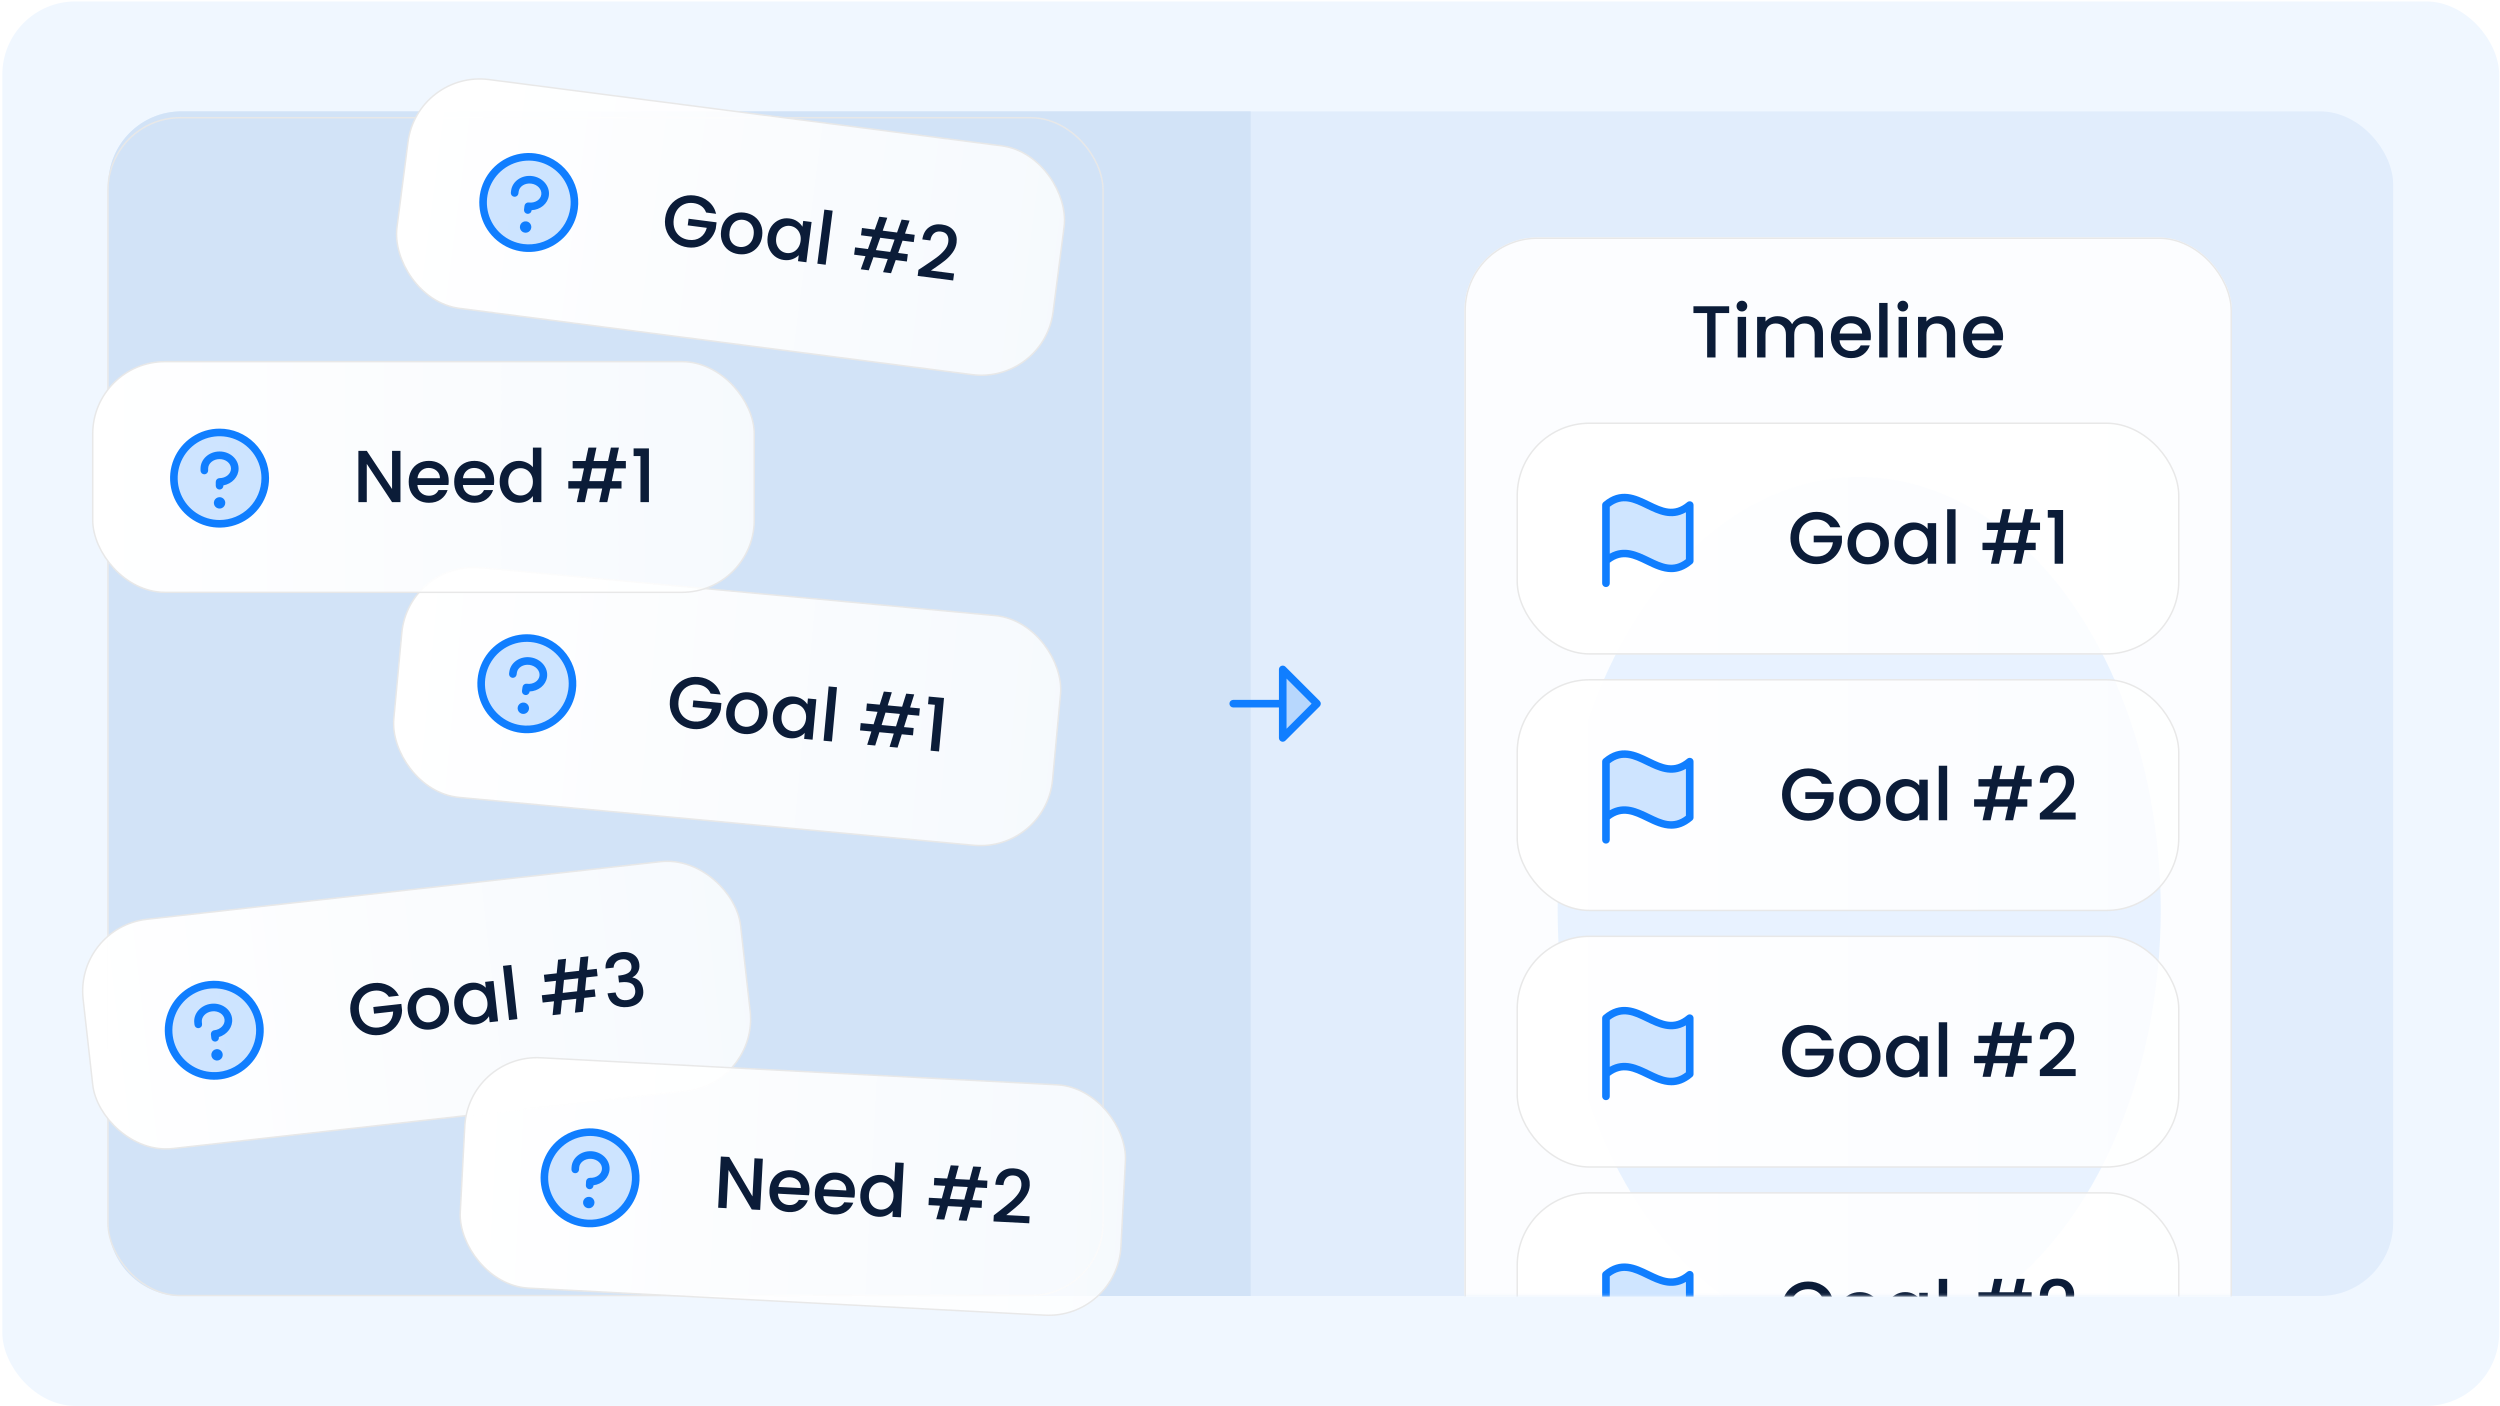 <svg width="1026" height="577" viewBox="0 0 1026 577" fill="none" xmlns="http://www.w3.org/2000/svg">
<rect x="0.96" y="0.59" width="1024.7" height="576.394" rx="30" fill="#F0F7FF"/>
<rect x="44.461" y="45.709" width="937.698" height="486.156" rx="30" fill="#E1EDFC"/>
<path d="M44.461 75.709C44.461 59.14 57.892 45.709 74.461 45.709H513.286V531.865H74.461C57.892 531.865 44.461 518.434 44.461 501.865V75.709Z" fill="#D2E3F7"/>
<g filter="url(#filter0_bii_198_620)">
<rect x="44.308" y="48.308" width="408.384" height="483.384" rx="29.692" stroke="#E8E8E8" stroke-width="0.616"/>
<rect x="167.646" y="230.239" width="271.494" height="94.673" rx="29.692" transform="rotate(5.314 167.646 230.239)" fill="url(#paint0_linear_198_620)" stroke="#E8E8E8" stroke-width="0.616"/>
<g clip-path="url(#clip0_198_620)">
<path opacity="0.2" d="M234.775 283.267C234.249 286.938 232.647 290.371 230.17 293.131C227.693 295.891 224.454 297.855 220.861 298.774C217.268 299.692 213.484 299.525 209.986 298.293C206.488 297.061 203.434 294.82 201.21 291.852C198.987 288.885 197.693 285.324 197.492 281.621C197.292 277.918 198.194 274.239 200.085 271.049C201.975 267.859 204.77 265.301 208.114 263.698C211.459 262.096 215.203 261.522 218.874 262.048C223.797 262.753 228.237 265.385 231.219 269.364C234.201 273.344 235.481 278.345 234.775 283.267Z" fill="#107EFF"/>
<path d="M217.095 290.995C217.029 291.454 216.828 291.883 216.519 292.228C216.209 292.573 215.804 292.818 215.355 292.933C214.906 293.048 214.433 293.027 213.996 292.873C213.559 292.719 213.177 292.439 212.899 292.068C212.621 291.697 212.459 291.252 212.434 290.789C212.409 290.326 212.522 289.866 212.758 289.468C212.995 289.069 213.344 288.749 213.762 288.549C214.18 288.349 214.648 288.277 215.107 288.343C215.722 288.431 216.277 288.76 216.65 289.257C217.023 289.755 217.183 290.38 217.095 290.995ZM217.766 269.782C213.501 269.171 209.585 271.796 209.035 275.634L208.924 276.408C208.866 276.818 208.972 277.235 209.221 277.566C209.469 277.898 209.839 278.117 210.25 278.176C210.66 278.235 211.077 278.128 211.408 277.88C211.74 277.631 211.959 277.261 212.018 276.851L212.129 276.077C212.433 273.951 214.765 272.509 217.323 272.875C219.881 273.242 221.714 275.28 221.409 277.407C221.104 279.534 218.773 280.975 216.215 280.609C215.805 280.55 215.388 280.657 215.056 280.905C214.725 281.154 214.505 281.524 214.447 281.934L214.225 283.481C214.166 283.891 214.273 284.308 214.521 284.639C214.77 284.971 215.14 285.19 215.55 285.249C215.96 285.308 216.377 285.201 216.709 284.953C217.04 284.704 217.26 284.334 217.318 283.924L217.338 283.785C220.958 283.642 224.021 281.21 224.502 277.85C225.052 274.012 222.031 270.393 217.766 269.782ZM236.322 283.49C235.752 287.466 234.016 291.185 231.333 294.175C228.65 297.165 225.14 299.293 221.248 300.288C217.356 301.283 213.256 301.102 209.467 299.768C205.677 298.433 202.369 296.005 199.96 292.79C197.551 289.575 196.149 285.718 195.932 281.706C195.715 277.695 196.692 273.709 198.741 270.253C200.789 266.797 203.816 264.026 207.439 262.29C211.062 260.554 215.119 259.932 219.095 260.502C224.426 261.271 229.233 264.124 232.463 268.433C235.692 272.743 237.08 278.158 236.322 283.49ZM233.229 283.046C233.711 279.681 233.184 276.249 231.715 273.183C230.247 270.118 227.902 267.556 224.978 265.823C222.053 264.09 218.681 263.263 215.286 263.447C211.892 263.63 208.628 264.816 205.908 266.855C203.188 268.893 201.133 271.693 200.003 274.899C198.874 278.105 198.721 281.575 199.563 284.868C200.406 288.161 202.206 291.131 204.736 293.401C207.266 295.672 210.412 297.141 213.777 297.623C218.289 298.264 222.87 297.089 226.517 294.357C230.163 291.624 232.577 287.557 233.229 283.046Z" fill="#107EFF"/>
</g>
<path d="M291.624 284.645C291.179 283.55 290.499 282.697 289.584 282.086C288.671 281.454 287.582 281.079 286.317 280.962C284.932 280.833 283.668 281.029 282.526 281.551C281.384 282.072 280.449 282.876 279.72 283.963C279.011 285.051 278.587 286.348 278.447 287.854C278.307 289.359 278.484 290.722 278.978 291.943C279.494 293.145 280.265 294.108 281.291 294.831C282.317 295.554 283.523 295.98 284.908 296.109C286.775 296.283 288.339 295.902 289.601 294.966C290.862 294.03 291.707 292.681 292.134 290.919L284.274 290.188L284.529 287.447L296.063 288.52L295.813 291.2C295.441 292.806 294.72 294.247 293.649 295.525C292.599 296.804 291.283 297.785 289.7 298.468C288.14 299.133 286.446 299.381 284.62 299.211C282.652 299.028 280.897 298.409 279.355 297.354C277.815 296.279 276.639 294.884 275.826 293.168C275.034 291.455 274.733 289.574 274.924 287.526C275.114 285.478 275.757 283.685 276.851 282.147C277.966 280.61 279.379 279.466 281.089 278.714C282.821 277.943 284.661 277.649 286.608 277.83C288.836 278.037 290.763 278.773 292.386 280.038C294.032 281.284 295.153 282.948 295.749 285.028L291.624 284.645ZM305.553 301.249C303.987 301.103 302.605 300.62 301.405 299.8C300.208 298.959 299.307 297.863 298.704 296.511C298.103 295.139 297.881 293.6 298.04 291.893C298.197 290.207 298.707 288.746 299.572 287.51C300.436 286.274 301.543 285.365 302.893 284.782C304.243 284.198 305.711 283.981 307.297 284.128C308.883 284.276 310.286 284.76 311.506 285.583C312.725 286.405 313.646 287.503 314.267 288.877C314.889 290.251 315.121 291.781 314.964 293.467C314.807 295.154 314.287 296.614 313.402 297.848C312.518 299.082 311.38 299.999 309.988 300.598C308.617 301.179 307.139 301.396 305.553 301.249ZM305.831 298.267C306.714 298.35 307.557 298.215 308.359 297.865C309.181 297.516 309.872 296.942 310.432 296.144C310.993 295.346 311.329 294.344 311.441 293.14C311.553 291.935 311.416 290.9 311.031 290.034C310.648 289.148 310.094 288.458 309.37 287.966C308.647 287.473 307.843 287.186 306.96 287.104C306.077 287.022 305.234 287.156 304.432 287.506C303.65 287.859 302.999 288.436 302.479 289.238C301.96 290.02 301.645 291.014 301.533 292.218C301.367 294.005 301.69 295.432 302.502 296.5C303.336 297.549 304.445 298.139 305.831 298.267ZM317.219 293.616C317.374 291.95 317.852 290.506 318.654 289.285C319.477 288.065 320.513 287.159 321.762 286.567C323.034 285.956 324.393 285.718 325.838 285.852C327.143 285.974 328.253 286.34 329.168 286.952C330.105 287.545 330.829 288.25 331.341 289.067L331.565 286.658L335.028 286.98L333.485 303.573L330.022 303.251L330.251 300.782C329.596 301.51 328.743 302.089 327.69 302.518C326.638 302.946 325.469 303.101 324.184 302.981C322.759 302.849 321.488 302.366 320.37 301.533C319.255 300.68 318.407 299.569 317.825 298.198C317.266 296.81 317.064 295.283 317.219 293.616ZM330.795 294.94C330.901 293.795 330.752 292.779 330.349 291.891C329.966 291.005 329.413 290.306 328.691 289.793C327.97 289.28 327.167 288.983 326.284 288.901C325.4 288.819 324.557 288.963 323.753 289.334C322.951 289.684 322.27 290.259 321.709 291.057C321.171 291.837 320.849 292.8 320.742 293.944C320.636 295.088 320.773 296.114 321.155 297.02C321.556 297.928 322.117 298.648 322.837 299.181C323.579 299.695 324.381 299.993 325.245 300.073C326.128 300.155 326.972 300.011 327.776 299.64C328.58 299.269 329.252 298.684 329.792 297.884C330.354 297.065 330.688 296.084 330.795 294.94ZM343.499 282.028L341.427 304.312L337.994 303.992L340.066 281.708L343.499 282.028ZM372.595 293.299L370.996 298.405L374.971 298.775L374.691 301.786L370.084 301.358L368.361 306.817L365.079 306.511L366.802 301.052L360.899 300.504L359.177 305.963L355.894 305.657L357.617 300.198L352.949 299.764L353.229 296.753L358.529 297.246L360.128 292.14L355.491 291.708L355.771 288.697L361.041 289.187L362.725 283.816L366.007 284.121L364.323 289.492L370.225 290.041L371.909 284.67L375.192 284.975L373.508 290.347L377.513 290.719L377.233 293.731L372.595 293.299ZM369.313 292.994L363.41 292.445L361.812 297.551L367.714 298.1L369.313 292.994ZM380.864 288.996L381.156 285.864L387.419 286.447L385.378 308.399L381.915 308.077L383.665 289.256L380.864 288.996Z" fill="#0B1C38"/>
<rect x="38.049" y="148.417" width="271.494" height="94.673" rx="29.692" fill="url(#paint1_linear_198_620)" stroke="#E8E8E8" stroke-width="0.616"/>
<g clip-path="url(#clip1_198_620)">
<path opacity="0.2" d="M108.858 196.223C108.858 199.931 107.759 203.556 105.698 206.64C103.638 209.723 100.71 212.126 97.284 213.545C93.858 214.965 90.088 215.336 86.451 214.612C82.813 213.889 79.472 212.103 76.85 209.481C74.228 206.859 72.442 203.518 71.719 199.881C70.995 196.243 71.367 192.473 72.786 189.047C74.205 185.621 76.608 182.693 79.692 180.633C82.775 178.572 86.4 177.473 90.108 177.473C95.081 177.473 99.85 179.448 103.367 182.964C106.883 186.481 108.858 191.25 108.858 196.223Z" fill="#107EFF"/>
<path d="M92.452 206.379C92.452 206.842 92.315 207.296 92.057 207.681C91.8 208.066 91.434 208.367 91.005 208.544C90.577 208.722 90.106 208.768 89.651 208.678C89.197 208.587 88.779 208.364 88.451 208.036C88.123 207.708 87.9 207.291 87.81 206.836C87.719 206.382 87.766 205.91 87.943 205.482C88.121 205.054 88.421 204.688 88.806 204.43C89.192 204.173 89.645 204.035 90.108 204.035C90.73 204.035 91.326 204.282 91.766 204.722C92.205 205.161 92.452 205.757 92.452 206.379ZM90.108 185.285C85.8 185.285 82.296 188.439 82.296 192.316V193.098C82.296 193.512 82.46 193.909 82.754 194.203C83.047 194.496 83.444 194.66 83.858 194.66C84.273 194.66 84.67 194.496 84.963 194.203C85.256 193.909 85.421 193.512 85.421 193.098V192.316C85.421 190.168 87.524 188.41 90.108 188.41C92.692 188.41 94.796 190.168 94.796 192.316C94.796 194.465 92.692 196.223 90.108 196.223C89.694 196.223 89.297 196.387 89.004 196.68C88.71 196.973 88.546 197.371 88.546 197.785V199.348C88.546 199.762 88.71 200.159 89.004 200.453C89.297 200.746 89.694 200.91 90.108 200.91C90.523 200.91 90.92 200.746 91.213 200.453C91.506 200.159 91.671 199.762 91.671 199.348V199.207C95.233 198.553 97.921 195.711 97.921 192.316C97.921 188.439 94.417 185.285 90.108 185.285ZM110.421 196.223C110.421 200.24 109.23 204.167 106.998 207.508C104.766 210.848 101.593 213.452 97.882 214.989C94.17 216.526 90.086 216.929 86.146 216.145C82.205 215.361 78.586 213.427 75.745 210.586C72.904 207.745 70.97 204.126 70.186 200.185C69.402 196.245 69.805 192.161 71.342 188.449C72.879 184.738 75.483 181.565 78.823 179.333C82.164 177.101 86.091 175.91 90.108 175.91C95.494 175.916 100.657 178.058 104.465 181.866C108.273 185.674 110.415 190.837 110.421 196.223ZM107.296 196.223C107.296 192.823 106.288 189.5 104.399 186.674C102.511 183.847 99.826 181.644 96.686 180.343C93.545 179.043 90.089 178.702 86.755 179.365C83.421 180.029 80.359 181.666 77.955 184.069C75.551 186.473 73.914 189.535 73.251 192.87C72.588 196.204 72.928 199.659 74.229 202.8C75.53 205.941 77.733 208.625 80.559 210.514C83.386 212.402 86.709 213.41 90.108 213.41C94.665 213.405 99.034 211.593 102.256 208.37C105.478 205.148 107.291 200.779 107.296 196.223Z" fill="#107EFF"/>
</g>
<path d="M164.35 206.078H160.903L150.529 190.382V206.078H147.081V185.029H150.529L160.903 200.695V185.029H164.35V206.078ZM184.151 197.338C184.151 197.963 184.111 198.527 184.03 199.031H171.297C171.398 200.362 171.892 201.431 172.779 202.237C173.666 203.044 174.755 203.447 176.046 203.447C177.901 203.447 179.211 202.671 179.977 201.118H183.697C183.193 202.651 182.276 203.911 180.945 204.899C179.634 205.866 178.001 206.35 176.046 206.35C174.453 206.35 173.021 205.997 171.751 205.292C170.501 204.566 169.513 203.558 168.787 202.267C168.081 200.957 167.729 199.445 167.729 197.731C167.729 196.017 168.071 194.515 168.757 193.225C169.463 191.914 170.44 190.906 171.691 190.2C172.961 189.495 174.412 189.142 176.046 189.142C177.618 189.142 179.02 189.485 180.249 190.17C181.479 190.856 182.437 191.823 183.123 193.073C183.808 194.303 184.151 195.725 184.151 197.338ZM180.552 196.249C180.532 194.979 180.078 193.961 179.191 193.194C178.304 192.428 177.205 192.045 175.894 192.045C174.705 192.045 173.687 192.428 172.84 193.194C171.993 193.94 171.489 194.959 171.328 196.249H180.552ZM202.817 197.338C202.817 197.963 202.776 198.527 202.696 199.031H189.963C190.064 200.362 190.558 201.431 191.445 202.237C192.332 203.044 193.421 203.447 194.712 203.447C196.566 203.447 197.877 202.671 198.643 201.118H202.363C201.859 202.651 200.942 203.911 199.611 204.899C198.3 205.866 196.667 206.35 194.712 206.35C193.119 206.35 191.687 205.997 190.417 205.292C189.167 204.566 188.179 203.558 187.453 202.267C186.747 200.957 186.395 199.445 186.395 197.731C186.395 196.017 186.737 194.515 187.423 193.225C188.128 191.914 189.106 190.906 190.356 190.2C191.627 189.495 193.078 189.142 194.712 189.142C196.284 189.142 197.685 189.485 198.915 190.17C200.145 190.856 201.103 191.823 201.788 193.073C202.474 194.303 202.817 195.725 202.817 197.338ZM199.218 196.249C199.198 194.979 198.744 193.961 197.857 193.194C196.97 192.428 195.871 192.045 194.56 192.045C193.371 192.045 192.353 192.428 191.506 193.194C190.659 193.94 190.155 194.959 189.994 196.249H199.218ZM205.06 197.67C205.06 195.997 205.403 194.515 206.089 193.225C206.794 191.934 207.742 190.936 208.932 190.231C210.141 189.505 211.482 189.142 212.954 189.142C214.043 189.142 215.111 189.384 216.16 189.868C217.228 190.331 218.075 190.956 218.7 191.743V183.698H222.178V206.078H218.7V203.568C218.136 204.374 217.349 205.04 216.341 205.564C215.353 206.088 214.214 206.35 212.924 206.35C211.472 206.35 210.141 205.987 208.932 205.262C207.742 204.516 206.794 203.487 206.089 202.177C205.403 200.846 205.06 199.344 205.06 197.67ZM218.7 197.731C218.7 196.582 218.458 195.584 217.974 194.737C217.511 193.89 216.896 193.245 216.13 192.801C215.363 192.358 214.537 192.136 213.65 192.136C212.762 192.136 211.936 192.358 211.17 192.801C210.403 193.225 209.778 193.86 209.295 194.707C208.831 195.533 208.599 196.521 208.599 197.67C208.599 198.82 208.831 199.828 209.295 200.695C209.778 201.562 210.403 202.227 211.17 202.691C211.956 203.134 212.783 203.356 213.65 203.356C214.537 203.356 215.363 203.134 216.13 202.691C216.896 202.247 217.511 201.602 217.974 200.755C218.458 199.888 218.7 198.88 218.7 197.731ZM252.195 192.227L251.076 197.459H255.068V200.483H250.441L249.231 206.078H245.935L247.144 200.483H241.217L240.007 206.078H236.71L237.92 200.483H233.232V197.459H238.555L239.674 192.227H235.017V189.202H240.309L241.489 183.698H244.785L243.606 189.202H249.534L250.713 183.698H254.01L252.83 189.202H256.853V192.227H252.195ZM248.898 192.227H242.971L241.852 197.459H247.779L248.898 192.227ZM260.03 187.176V184.031H266.321V206.078H262.843V187.176H260.03Z" fill="#0B1C38"/>
<rect x="30.809" y="380.582" width="271.494" height="94.673" rx="29.692" transform="rotate(-6.399 30.809 380.582)" fill="url(#paint2_linear_198_620)" stroke="#E8E8E8" stroke-width="0.616"/>
<g clip-path="url(#clip2_198_620)">
<path opacity="0.2" d="M106.564 420.723C106.977 424.409 106.289 428.134 104.585 431.427C102.881 434.721 100.239 437.436 96.992 439.228C93.746 441.02 90.04 441.809 86.345 441.496C82.65 441.182 79.131 439.78 76.233 437.466C73.335 435.153 71.188 432.032 70.064 428.498C68.939 424.964 68.888 421.176 69.916 417.613C70.945 414.05 73.007 410.872 75.841 408.481C78.676 406.09 82.156 404.593 85.841 404.18C90.783 403.626 95.743 405.057 99.629 408.16C103.515 411.262 106.01 415.781 106.564 420.723Z" fill="#107EFF"/>
<path d="M91.392 432.646C91.444 433.107 91.358 433.573 91.145 433.984C90.932 434.396 90.602 434.735 90.196 434.959C89.79 435.184 89.327 435.282 88.865 435.243C88.403 435.204 87.963 435.028 87.601 434.739C87.239 434.45 86.97 434.06 86.83 433.618C86.689 433.176 86.683 432.703 86.811 432.258C86.94 431.812 87.198 431.415 87.552 431.116C87.906 430.817 88.341 430.63 88.802 430.578C89.42 430.509 90.04 430.688 90.525 431.076C91.011 431.464 91.323 432.029 91.392 432.646ZM86.712 411.945C82.43 412.425 79.3 415.951 79.732 419.803L79.819 420.58C79.865 420.992 80.073 421.368 80.397 421.627C80.721 421.885 81.134 422.005 81.546 421.958C81.958 421.912 82.335 421.704 82.593 421.381C82.852 421.057 82.971 420.643 82.925 420.232L82.838 419.455C82.598 417.32 84.493 415.339 87.061 415.051C89.628 414.763 91.915 416.275 92.154 418.41C92.394 420.545 90.499 422.527 87.931 422.815C87.519 422.861 87.143 423.069 86.884 423.393C86.626 423.716 86.507 424.13 86.553 424.542L86.727 426.094C86.773 426.506 86.981 426.883 87.305 427.141C87.629 427.4 88.042 427.519 88.454 427.473C88.865 427.427 89.242 427.219 89.501 426.895C89.759 426.571 89.879 426.158 89.832 425.746L89.817 425.606C93.284 424.559 95.638 421.435 95.26 418.062C94.828 414.209 90.994 411.465 86.712 411.945ZM108.117 420.551C108.565 424.543 107.819 428.579 105.973 432.147C104.127 435.715 101.265 438.656 97.748 440.598C94.231 442.539 90.217 443.394 86.214 443.054C82.21 442.715 78.398 441.196 75.258 438.689C72.119 436.183 69.793 432.801 68.575 428.973C67.357 425.145 67.301 421.041 68.416 417.181C69.53 413.322 71.763 409.879 74.834 407.288C77.905 404.698 81.675 403.076 85.667 402.629C91.02 402.034 96.39 403.587 100.599 406.947C104.807 410.307 107.511 415.199 108.117 420.551ZM105.012 420.899C104.633 417.521 103.261 414.331 101.069 411.733C98.877 409.134 95.964 407.244 92.698 406.301C89.432 405.359 85.96 405.405 82.72 406.436C79.481 407.467 76.62 409.435 74.499 412.091C72.378 414.748 71.093 417.974 70.805 421.361C70.518 424.748 71.241 428.145 72.884 431.121C74.527 434.097 77.015 436.519 80.035 438.081C83.054 439.643 86.469 440.274 89.847 439.895C94.375 439.382 98.514 437.094 101.357 433.533C104.2 429.972 105.514 425.428 105.012 420.899Z" fill="#107EFF"/>
</g>
<path d="M159.581 409.099C158.923 408.117 158.084 407.42 157.064 407.007C156.041 406.574 154.899 406.428 153.636 406.57C152.254 406.725 151.056 407.174 150.044 407.916C149.032 408.659 148.279 409.636 147.786 410.847C147.313 412.057 147.161 413.413 147.329 414.916C147.498 416.419 147.948 417.717 148.679 418.812C149.429 419.884 150.379 420.671 151.531 421.17C152.682 421.67 153.949 421.843 155.332 421.687C157.195 421.479 158.65 420.788 159.695 419.616C160.74 418.443 161.293 416.951 161.354 415.139L153.509 416.018L153.202 413.283L164.714 411.992L165.014 414.667C164.975 416.315 164.562 417.873 163.773 419.341C163.004 420.807 161.914 422.035 160.503 423.025C159.111 423.993 157.502 424.579 155.679 424.783C153.716 425.003 151.872 424.754 150.148 424.034C148.421 423.294 146.986 422.167 145.842 420.652C144.719 419.135 144.042 417.354 143.813 415.31C143.584 413.266 143.849 411.38 144.609 409.652C145.388 407.921 146.539 406.514 148.061 405.43C149.601 404.324 151.342 403.662 153.286 403.444C155.51 403.195 157.545 403.524 159.392 404.433C161.257 405.32 162.692 406.721 163.698 408.637L159.581 409.099ZM176.591 422.529C175.028 422.704 173.576 422.512 172.235 421.953C170.892 421.373 169.788 420.482 168.922 419.281C168.055 418.059 167.526 416.597 167.335 414.894C167.146 413.211 167.349 411.676 167.945 410.291C168.54 408.905 169.439 407.79 170.643 406.945C171.847 406.1 173.24 405.589 174.823 405.411C176.406 405.233 177.878 405.423 179.239 405.981C180.6 406.538 181.724 407.427 182.611 408.646C183.499 409.865 184.037 411.316 184.226 412.999C184.415 414.683 184.201 416.218 183.586 417.606C182.971 418.994 182.042 420.122 180.801 420.992C179.577 421.839 178.174 422.352 176.591 422.529ZM176.257 419.554C177.139 419.455 177.936 419.152 178.651 418.646C179.385 418.138 179.945 417.436 180.332 416.54C180.718 415.645 180.844 414.596 180.709 413.394C180.574 412.192 180.231 411.206 179.678 410.436C179.122 409.646 178.44 409.083 177.632 408.748C176.823 408.413 175.978 408.294 175.097 408.393C174.215 408.492 173.417 408.795 172.703 409.301C172.009 409.805 171.488 410.502 171.142 411.393C170.793 412.264 170.686 413.301 170.821 414.503C171.021 416.286 171.627 417.618 172.639 418.499C173.668 419.357 174.874 419.709 176.257 419.554ZM186.464 412.688C186.277 411.025 186.453 409.514 186.99 408.155C187.548 406.794 188.378 405.696 189.482 404.863C190.603 404.006 191.885 403.497 193.328 403.336C194.63 403.19 195.791 403.323 196.812 403.736C197.85 404.127 198.702 404.671 199.368 405.367L199.099 402.962L202.555 402.575L204.412 419.135L200.956 419.523L200.68 417.058C200.186 417.905 199.468 418.645 198.524 419.278C197.581 419.911 196.468 420.3 195.186 420.444C193.763 420.603 192.42 420.389 191.157 419.8C189.892 419.191 188.835 418.275 187.988 417.051C187.159 415.805 186.651 414.351 186.464 412.688ZM200.026 411.227C199.898 410.085 199.546 409.121 198.971 408.333C198.415 407.543 197.732 406.97 196.921 406.615C196.111 406.26 195.264 406.131 194.383 406.23C193.501 406.329 192.704 406.642 191.992 407.168C191.278 407.674 190.728 408.375 190.341 409.27C189.973 410.143 189.852 411.151 189.98 412.293C190.109 413.435 190.451 414.411 191.009 415.221C191.586 416.029 192.282 416.62 193.095 416.996C193.926 417.349 194.772 417.477 195.633 417.381C196.515 417.282 197.312 416.969 198.024 416.443C198.736 415.917 199.275 415.207 199.641 414.314C200.026 413.398 200.154 412.37 200.026 411.227ZM209.844 396.005L212.339 418.246L208.913 418.63L206.418 396.39L209.844 396.005ZM240.623 401.136L240.094 406.46L244.061 406.015L244.398 409.02L239.8 409.536L239.221 415.231L235.945 415.599L236.524 409.904L230.633 410.564L230.054 416.259L226.778 416.627L227.357 410.932L222.698 411.454L222.361 408.449L227.651 407.855L228.18 402.531L223.552 403.05L223.214 400.045L228.474 399.455L229.033 393.853L232.309 393.486L231.75 399.087L237.641 398.427L238.2 392.825L241.476 392.458L240.917 398.059L244.914 397.611L245.251 400.617L240.623 401.136ZM237.347 401.503L231.456 402.164L230.927 407.488L236.818 406.827L237.347 401.503ZM248.493 397.484C248.404 395.607 248.953 394.074 250.138 392.886C251.344 391.696 252.969 390.986 255.012 390.757C256.415 390.6 257.655 390.714 258.733 391.101C259.811 391.487 260.659 392.082 261.277 392.885C261.894 393.688 262.264 394.631 262.385 395.712C262.524 396.955 262.313 398.054 261.751 399.01C261.188 399.965 260.463 400.645 259.575 401.049L259.589 401.169C260.811 401.397 261.807 401.955 262.576 402.843C263.343 403.71 263.81 404.886 263.976 406.368C264.108 407.55 263.956 408.633 263.518 409.615C263.081 410.597 262.361 411.419 261.36 412.079C260.356 412.719 259.113 413.122 257.631 413.288C255.467 413.531 253.622 413.18 252.095 412.235C250.587 411.268 249.666 409.748 249.332 407.676L252.638 407.305C252.837 408.358 253.346 409.184 254.164 409.782C254.979 410.36 256.018 410.578 257.28 410.436C258.503 410.299 259.407 409.863 259.994 409.128C260.579 408.372 260.812 407.464 260.693 406.402C260.535 404.999 259.973 404.058 259.007 403.578C258.058 403.076 256.661 402.928 254.818 403.135L254.037 403.222L253.72 400.397L254.531 400.306C256.152 400.104 257.354 399.695 258.137 399.08C258.94 398.462 259.279 397.593 259.153 396.471C259.045 395.509 258.649 394.782 257.965 394.291C257.279 393.78 256.365 393.588 255.222 393.716C254.1 393.842 253.261 394.23 252.705 394.881C252.147 395.511 251.855 396.254 251.829 397.109L248.493 397.484Z" fill="#0B1C38"/>
<rect x="192.3" y="432.552" width="271.494" height="94.673" rx="29.692" transform="rotate(2.999 192.3 432.552)" fill="url(#paint3_linear_198_620)" stroke="#E8E8E8" stroke-width="0.616"/>
<g clip-path="url(#clip3_198_620)">
<path opacity="0.2" d="M260.884 484.364C260.69 488.067 259.402 491.63 257.183 494.601C254.965 497.573 251.914 499.819 248.419 501.057C244.923 502.295 241.139 502.469 237.545 501.556C233.95 500.643 230.707 498.685 228.226 495.929C225.744 493.174 224.136 489.744 223.604 486.074C223.071 482.404 223.639 478.658 225.236 475.311C226.832 471.964 229.385 469.165 232.572 467.269C235.759 465.373 239.437 464.465 243.14 464.659C248.106 464.919 252.766 467.141 256.093 470.836C259.421 474.532 261.144 479.398 260.884 484.364Z" fill="#107EFF"/>
<path d="M243.969 493.647C243.945 494.11 243.784 494.556 243.506 494.927C243.229 495.298 242.848 495.579 242.411 495.734C241.974 495.889 241.501 495.911 241.051 495.796C240.602 495.682 240.197 495.438 239.887 495.093C239.576 494.749 239.375 494.32 239.309 493.861C239.242 493.402 239.313 492.934 239.513 492.516C239.712 492.097 240.032 491.748 240.43 491.511C240.828 491.274 241.288 491.16 241.751 491.184C242.372 491.217 242.954 491.495 243.37 491.956C243.786 492.418 244.001 493.027 243.969 493.647ZM242.732 472.46C238.429 472.235 234.765 475.201 234.562 479.073L234.521 479.853C234.5 480.267 234.643 480.672 234.921 480.98C235.198 481.288 235.586 481.473 236 481.495C236.414 481.517 236.819 481.373 237.127 481.096C237.435 480.819 237.62 480.43 237.642 480.016L237.683 479.236C237.795 477.091 239.988 475.445 242.568 475.581C245.149 475.716 247.157 477.581 247.045 479.727C246.933 481.872 244.74 483.518 242.16 483.382C241.746 483.361 241.34 483.504 241.032 483.782C240.724 484.059 240.539 484.447 240.518 484.861L240.436 486.421C240.414 486.835 240.558 487.241 240.835 487.549C241.112 487.857 241.501 488.042 241.914 488.064C242.328 488.085 242.734 487.942 243.042 487.664C243.35 487.387 243.535 486.999 243.557 486.585L243.564 486.444C247.156 485.977 249.988 483.28 250.166 479.89C250.369 476.019 247.034 472.685 242.732 472.46ZM262.444 484.445C262.234 488.457 260.839 492.316 258.435 495.535C256.032 498.755 252.727 501.189 248.941 502.53C245.154 503.871 241.054 504.059 237.16 503.07C233.266 502.081 229.753 499.96 227.065 496.975C224.377 493.989 222.634 490.273 222.057 486.298C221.481 482.322 222.096 478.264 223.826 474.638C225.555 471.012 228.321 467.98 231.774 465.926C235.226 463.872 239.21 462.888 243.222 463.098C248.6 463.385 253.644 465.794 257.248 469.796C260.851 473.798 262.72 479.067 262.444 484.445ZM259.324 484.282C259.501 480.887 258.669 477.516 256.93 474.594C255.192 471.673 252.627 469.332 249.559 467.869C246.49 466.406 243.057 465.885 239.693 466.373C236.329 466.861 233.185 468.335 230.659 470.61C228.132 472.885 226.338 475.857 225.501 479.152C224.664 482.447 224.823 485.916 225.958 489.12C227.093 492.324 229.152 495.12 231.876 497.154C234.6 499.188 237.866 500.369 241.261 500.546C245.811 500.78 250.269 499.198 253.655 496.149C257.042 493.1 259.08 488.832 259.324 484.282Z" fill="#107EFF"/>
</g>
<path d="M311.976 496.562L308.533 496.381L298.994 480.164L298.173 495.839L294.73 495.658L295.831 474.638L299.275 474.818L308.814 491.005L309.634 475.361L313.077 475.541L311.976 496.562ZM332.206 488.869C332.174 489.493 332.104 490.055 331.997 490.554L319.282 489.888C319.313 491.222 319.75 492.315 320.594 493.167C321.438 494.019 322.504 494.478 323.793 494.546C325.645 494.643 326.994 493.936 327.841 492.426L331.556 492.621C330.972 494.125 329.99 495.335 328.609 496.252C327.25 497.15 325.594 497.548 323.641 497.445C322.05 497.362 320.639 496.935 319.407 496.164C318.197 495.373 317.263 494.315 316.606 492.988C315.97 491.643 315.696 490.114 315.786 488.403C315.876 486.691 316.297 485.209 317.049 483.956C317.822 482.685 318.851 481.729 320.137 481.09C321.442 480.451 322.91 480.175 324.541 480.26C326.111 480.343 327.493 480.758 328.685 481.507C329.878 482.256 330.783 483.273 331.403 484.557C332.023 485.821 332.291 487.258 332.206 488.869ZM328.669 487.594C328.716 486.324 328.316 485.283 327.47 484.472C326.624 483.66 325.547 483.22 324.238 483.152C323.05 483.09 322.013 483.419 321.128 484.14C320.243 484.84 319.686 485.831 319.458 487.111L328.669 487.594ZM350.847 489.846C350.814 490.47 350.744 491.031 350.637 491.531L337.922 490.864C337.953 492.199 338.391 493.292 339.234 494.143C340.078 494.995 341.144 495.455 342.433 495.522C344.285 495.619 345.635 494.913 346.481 493.403L350.196 493.597C349.612 495.101 348.63 496.311 347.25 497.228C345.89 498.126 344.234 498.524 342.281 498.422C340.691 498.338 339.279 497.911 338.048 497.14C336.837 496.35 335.904 495.291 335.246 493.965C334.61 492.619 334.337 491.091 334.426 489.379C334.516 487.668 334.937 486.186 335.689 484.933C336.462 483.661 337.492 482.705 338.777 482.066C340.082 481.428 341.55 481.151 343.181 481.237C344.752 481.319 346.133 481.735 347.326 482.484C348.518 483.232 349.424 484.249 350.043 485.533C350.663 486.797 350.931 488.235 350.847 489.846ZM347.31 488.57C347.356 487.3 346.956 486.26 346.11 485.448C345.265 484.637 344.187 484.197 342.878 484.128C341.691 484.066 340.654 484.395 339.768 485.116C338.883 485.817 338.327 486.807 338.098 488.087L347.31 488.57ZM353.07 490.295C353.158 488.624 353.577 487.162 354.329 485.909C355.102 484.658 356.1 483.71 357.325 483.068C358.571 482.406 359.929 482.114 361.399 482.191C362.486 482.248 363.541 482.546 364.562 483.084C365.605 483.603 366.418 484.271 367.001 485.089L367.422 477.055L370.895 477.237L369.725 499.587L366.251 499.405L366.383 496.898C365.777 497.674 364.957 498.297 363.922 498.768C362.908 499.24 361.757 499.442 360.468 499.375C359.019 499.299 357.709 498.867 356.539 498.078C355.39 497.271 354.497 496.195 353.861 494.849C353.246 493.484 352.982 491.966 353.07 490.295ZM366.688 491.069C366.748 489.921 366.559 488.912 366.12 488.041C365.701 487.171 365.121 486.495 364.379 486.012C363.637 485.529 362.823 485.264 361.937 485.217C361.051 485.171 360.214 485.349 359.426 485.752C358.638 486.135 357.981 486.737 357.453 487.557C356.947 488.358 356.664 489.333 356.604 490.48C356.544 491.628 356.722 492.647 357.14 493.537C357.578 494.428 358.167 495.125 358.908 495.628C359.67 496.112 360.484 496.377 361.35 496.422C362.236 496.469 363.073 496.291 363.861 495.888C364.65 495.485 365.298 494.873 365.805 494.051C366.334 493.211 366.628 492.217 366.688 491.069ZM400.425 487.324L399.034 492.491L403.02 492.7L402.862 495.72L398.241 495.478L396.74 501.002L393.448 500.83L394.949 495.305L389.029 494.995L387.529 500.519L384.237 500.347L385.737 494.823L381.056 494.578L381.214 491.557L386.53 491.836L387.921 486.669L383.27 486.426L383.428 483.406L388.714 483.682L390.179 478.247L393.471 478.42L392.006 483.855L397.925 484.165L399.391 478.73L402.683 478.902L401.217 484.337L405.234 484.548L405.076 487.568L400.425 487.324ZM397.133 487.152L391.213 486.842L389.822 492.008L395.742 492.318L397.133 487.152ZM410.126 497.009C412.146 495.439 413.738 494.15 414.901 493.14C416.086 492.112 417.081 491.034 417.887 489.905C418.693 488.776 419.127 487.628 419.188 486.46C419.252 485.252 419.009 484.29 418.461 483.575C417.933 482.861 417.055 482.472 415.827 482.407C414.639 482.345 413.693 482.679 412.988 483.41C412.305 484.121 411.91 485.11 411.803 486.376L408.481 486.202C408.662 483.91 409.438 482.194 410.81 481.054C412.203 479.896 413.917 479.37 415.95 479.476C418.145 479.591 419.825 480.285 420.99 481.557C422.175 482.831 422.715 484.474 422.609 486.488C422.533 487.937 422.087 489.317 421.272 490.627C420.477 491.918 419.539 493.07 418.456 494.084C417.394 495.078 416.042 496.229 414.399 497.536L412.976 498.673L422.55 499.174L422.4 502.043L407.722 501.274L407.853 498.768L410.126 497.009Z" fill="#0B1C38"/>
</g>
<rect x="171.252" y="28.845" width="271.494" height="94.673" rx="29.692" transform="rotate(7.367 171.252 28.845)" fill="url(#paint4_linear_198_620)" stroke="#E8E8E8" stroke-width="0.616"/>
<g clip-path="url(#clip4_198_620)">
<path opacity="0.2" d="M235.602 85.507C235.126 89.185 233.571 92.639 231.132 95.433C228.693 98.227 225.481 100.235 221.901 101.203C218.321 102.171 214.535 102.056 211.021 100.872C207.506 99.688 204.422 97.489 202.158 94.552C199.893 91.615 198.551 88.073 198.299 84.373C198.048 80.673 198.9 76.981 200.747 73.766C202.593 70.55 205.352 67.954 208.675 66.306C211.997 64.658 215.733 64.032 219.411 64.508C224.342 65.145 228.819 67.716 231.855 71.654C234.892 75.592 236.239 80.575 235.602 85.507Z" fill="#107EFF"/>
<path d="M218.028 93.476C217.969 93.936 217.774 94.367 217.469 94.717C217.165 95.066 216.763 95.317 216.316 95.438C215.868 95.559 215.395 95.544 214.956 95.396C214.516 95.249 214.131 94.974 213.848 94.606C213.565 94.239 213.397 93.796 213.365 93.334C213.334 92.872 213.44 92.41 213.671 92.008C213.902 91.606 214.247 91.282 214.662 91.076C215.078 90.87 215.545 90.791 216.004 90.851C216.621 90.931 217.18 91.252 217.56 91.744C217.939 92.237 218.108 92.859 218.028 93.476ZM218.409 72.256C214.136 71.703 210.256 74.382 209.759 78.227L209.659 79.002C209.606 79.413 209.718 79.828 209.971 80.156C210.224 80.485 210.597 80.699 211.008 80.752C211.419 80.805 211.834 80.693 212.162 80.44C212.491 80.187 212.705 79.814 212.758 79.403L212.858 78.628C213.134 76.497 215.445 75.024 218.008 75.355C220.57 75.686 222.431 77.699 222.156 79.83C221.88 81.961 219.569 83.434 217.006 83.103C216.595 83.05 216.18 83.162 215.852 83.415C215.523 83.668 215.309 84.041 215.256 84.452L215.056 86.002C215.003 86.413 215.115 86.828 215.368 87.156C215.621 87.484 215.994 87.699 216.405 87.752C216.816 87.805 217.231 87.693 217.559 87.439C217.888 87.186 218.102 86.814 218.155 86.403L218.173 86.263C221.79 86.071 224.82 83.597 225.255 80.231C225.752 76.386 222.682 72.808 218.409 72.256ZM237.151 85.707C236.636 89.692 234.951 93.434 232.309 96.46C229.667 99.487 226.187 101.662 222.309 102.711C218.431 103.76 214.329 103.635 210.521 102.353C206.714 101.07 203.373 98.687 200.92 95.506C198.467 92.324 197.012 88.487 196.74 84.478C196.468 80.47 197.391 76.471 199.391 72.987C201.392 69.504 204.381 66.691 207.98 64.906C211.579 63.121 215.626 62.443 219.611 62.958C224.951 63.654 229.797 66.441 233.085 70.706C236.374 74.971 237.836 80.366 237.151 85.707ZM234.052 85.307C234.488 81.936 233.914 78.511 232.403 75.465C230.893 72.42 228.513 69.891 225.565 68.198C222.617 66.505 219.234 65.725 215.842 65.955C212.451 66.185 209.203 67.416 206.511 69.492C203.819 71.567 201.803 74.394 200.718 77.616C199.633 80.837 199.527 84.308 200.415 87.59C201.302 90.871 203.143 93.816 205.704 96.051C208.265 98.287 211.431 99.713 214.802 100.149C219.322 100.728 223.887 99.49 227.496 96.708C231.105 93.926 233.462 89.825 234.052 85.307Z" fill="#107EFF"/>
</g>
<path d="M289.788 87.216C289.382 86.107 288.733 85.23 287.841 84.586C286.951 83.922 285.876 83.509 284.616 83.346C283.236 83.167 281.966 83.318 280.807 83.799C279.647 84.279 278.683 85.049 277.916 86.108C277.169 87.171 276.698 88.451 276.504 89.951C276.31 91.451 276.438 92.819 276.888 94.057C277.361 95.277 278.097 96.266 279.096 97.026C280.096 97.785 281.286 98.254 282.665 98.433C284.525 98.673 286.102 98.348 287.396 97.459C288.69 96.569 289.582 95.251 290.072 93.505L282.244 92.493L282.597 89.763L294.085 91.248L293.739 93.918C293.31 95.509 292.538 96.924 291.422 98.162C290.326 99.403 288.976 100.336 287.37 100.962C285.787 101.571 284.086 101.757 282.266 101.522C280.306 101.269 278.575 100.587 277.072 99.478C275.571 98.349 274.445 96.912 273.695 95.169C272.964 93.427 272.731 91.537 272.995 89.498C273.258 87.458 273.965 85.689 275.114 84.191C276.283 82.695 277.736 81.602 279.472 80.912C281.231 80.204 283.08 79.976 285.019 80.226C287.239 80.513 289.137 81.318 290.715 82.64C292.315 83.945 293.375 85.647 293.897 87.748L289.788 87.216ZM303.113 104.309C301.553 104.107 300.189 103.575 299.02 102.712C297.853 101.83 296.993 100.702 296.438 99.329C295.886 97.936 295.72 96.39 295.94 94.69C296.157 93.011 296.72 91.569 297.628 90.365C298.536 89.161 299.675 88.291 301.045 87.757C302.415 87.223 303.89 87.058 305.47 87.262C307.049 87.466 308.434 88.001 309.623 88.866C310.812 89.731 311.693 90.862 312.265 92.257C312.836 93.653 313.014 95.19 312.797 96.87C312.579 98.549 312.007 99.99 311.079 101.191C310.151 102.393 308.981 103.268 307.568 103.818C306.178 104.349 304.693 104.513 303.113 104.309ZM303.497 101.339C304.377 101.453 305.224 101.349 306.038 101.028C306.872 100.709 307.583 100.16 308.172 99.382C308.76 98.605 309.132 97.616 309.287 96.416C309.442 95.216 309.343 94.177 308.989 93.297C308.638 92.398 308.109 91.689 307.404 91.171C306.698 90.653 305.906 90.337 305.026 90.223C304.146 90.11 303.299 90.214 302.485 90.535C301.691 90.859 301.019 91.413 300.471 92.196C299.925 92.959 299.574 93.94 299.419 95.14C299.189 96.92 299.461 98.358 300.234 99.454C301.03 100.533 302.117 101.161 303.497 101.339ZM315.045 97.099C315.259 95.44 315.789 94.014 316.635 92.822C317.5 91.633 318.568 90.765 319.838 90.217C321.131 89.653 322.497 89.463 323.937 89.649C325.237 89.817 326.333 90.224 327.225 90.868C328.14 91.494 328.839 92.225 329.32 93.06L329.631 90.66L333.08 91.106L330.943 107.633L327.494 107.187L327.812 104.727C327.131 105.432 326.257 105.98 325.19 106.37C324.123 106.761 322.95 106.874 321.67 106.708C320.25 106.525 318.997 105.997 317.911 105.124C316.827 104.232 316.019 103.091 315.487 101.7C314.978 100.293 314.83 98.759 315.045 97.099ZM328.564 98.908C328.712 97.769 328.6 96.748 328.228 95.846C327.877 94.947 327.35 94.228 326.647 93.69C325.944 93.152 325.153 92.826 324.273 92.712C323.393 92.598 322.545 92.712 321.728 93.054C320.914 93.375 320.212 93.925 319.624 94.703C319.058 95.463 318.701 96.413 318.554 97.553C318.407 98.693 318.507 99.722 318.856 100.642C319.225 101.564 319.759 102.304 320.46 102.862C321.183 103.402 321.974 103.728 322.834 103.84C323.714 103.953 324.562 103.839 325.379 103.498C326.196 103.156 326.888 102.595 327.457 101.815C328.048 101.017 328.417 100.048 328.564 98.908ZM341.723 86.46L338.854 108.655L335.434 108.213L338.304 86.018L341.723 86.46ZM370.397 98.767L368.616 103.812L372.575 104.324L372.188 107.324L367.598 106.73L365.681 112.124L362.412 111.701L364.329 106.308L358.45 105.547L356.533 110.941L353.264 110.519L355.181 105.125L350.532 104.524L350.92 101.524L356.199 102.207L357.979 97.161L353.36 96.564L353.748 93.565L358.997 94.243L360.873 88.936L364.142 89.359L362.266 94.666L368.145 95.426L370.021 90.119L373.29 90.541L371.414 95.849L375.404 96.365L375.016 99.364L370.397 98.767ZM367.127 98.344L361.249 97.584L359.468 102.63L365.347 103.39L367.127 98.344ZM379.332 109.162C381.466 107.751 383.151 106.586 384.388 105.669C385.648 104.734 386.722 103.734 387.612 102.67C388.502 101.606 389.022 100.494 389.172 99.334C389.327 98.134 389.158 97.157 388.666 96.402C388.194 95.65 387.349 95.195 386.129 95.037C384.949 94.885 383.98 95.146 383.222 95.82C382.486 96.477 382.017 97.433 381.814 98.688L378.515 98.261C378.87 95.99 379.775 94.338 381.229 93.306C382.707 92.257 384.455 91.863 386.475 92.124C388.655 92.406 390.277 93.225 391.341 94.583C392.426 95.943 392.839 97.623 392.58 99.622C392.394 101.062 391.845 102.404 390.932 103.648C390.041 104.875 389.017 105.952 387.861 106.88C386.726 107.79 385.29 108.835 383.552 110.013L382.047 111.038L391.555 112.267L391.187 115.117L376.61 113.232L376.932 110.743L379.332 109.162Z" fill="#0B1C38"/>
<mask id="mask0_198_620" style="mask-type:alpha" maskUnits="userSpaceOnUse" x="44" y="45" width="939" height="487">
<rect x="44.461" y="45.709" width="937.698" height="486.156" rx="30" fill="#E1EDFC"/>
</mask>
<g mask="url(#mask0_198_620)">
<g filter="url(#filter1_f_198_620)">
<ellipse cx="763.006" cy="373.401" rx="123.754" ry="177.647" fill="#107EFF"/>
</g>
<g filter="url(#filter2_bii_198_620)">
<rect x="601" y="97.457" width="315" height="590" rx="30" fill="white" fill-opacity="0.9"/>
<rect x="601.308" y="97.765" width="314.384" height="589.384" rx="29.692" stroke="#E8E8E8" stroke-width="0.616"/>
<rect x="622.668" y="173.691" width="271.494" height="94.673" rx="29.692" fill="url(#paint5_linear_198_620)" stroke="#E8E8E8" stroke-width="0.616"/>
<path opacity="0.2" d="M693.462 207.246V230.215C680.962 240.825 671.587 219.605 659.087 230.215V207.246C671.587 196.637 680.962 217.856 693.462 207.246Z" fill="#107EFF"/>
<path d="M658.063 206.098C657.895 206.241 657.76 206.417 657.667 206.615C657.574 206.813 657.526 207.028 657.524 207.246V239.403C657.524 239.809 657.689 240.198 657.982 240.485C658.275 240.772 658.673 240.934 659.087 240.934C659.501 240.934 659.899 240.772 660.192 240.485C660.485 240.198 660.649 239.809 660.649 239.403V230.937C665.882 226.887 670.39 229.07 675.581 231.589C678.784 233.142 682.233 234.815 685.933 234.815C688.653 234.815 691.507 233.905 694.491 231.369C694.659 231.226 694.794 231.05 694.887 230.852C694.98 230.654 695.029 230.439 695.03 230.221V207.246C695.03 206.952 694.943 206.665 694.78 206.418C694.617 206.171 694.385 205.976 694.112 205.855C693.838 205.734 693.535 205.692 693.239 205.735C692.942 205.778 692.664 205.904 692.438 206.098C686.97 210.736 682.337 208.489 676.968 205.884C671.405 203.181 665.099 200.124 658.063 206.098ZM691.899 229.497C686.667 233.547 682.159 231.362 676.968 228.845C672.085 226.481 666.653 223.843 660.649 227.237V207.972C665.882 203.922 670.39 206.106 675.581 208.623C680.464 210.986 685.897 213.624 691.899 210.23V229.497Z" fill="#107EFF"/>
<path d="M751.151 216.381C750.607 215.333 749.851 214.546 748.883 214.022C747.915 213.478 746.796 213.205 745.526 213.205C744.135 213.205 742.895 213.518 741.806 214.143C740.717 214.768 739.86 215.655 739.235 216.804C738.63 217.954 738.328 219.284 738.328 220.797C738.328 222.309 738.63 223.65 739.235 224.819C739.86 225.968 740.717 226.855 741.806 227.48C742.895 228.105 744.135 228.418 745.526 228.418C747.401 228.418 748.923 227.894 750.093 226.845C751.262 225.797 751.978 224.375 752.24 222.581H744.346V219.829H755.93V222.52C755.708 224.154 755.123 225.656 754.175 227.027C753.248 228.398 752.028 229.497 750.516 230.323C749.024 231.13 747.361 231.533 745.526 231.533C743.55 231.533 741.745 231.079 740.112 230.172C738.479 229.245 737.179 227.964 736.211 226.331C735.263 224.698 734.789 222.853 734.789 220.797C734.789 218.74 735.263 216.895 736.211 215.262C737.179 213.629 738.479 212.359 740.112 211.451C741.766 210.524 743.57 210.06 745.526 210.06C747.764 210.06 749.75 210.615 751.484 211.724C753.238 212.812 754.508 214.365 755.294 216.381H751.151ZM766.558 231.624C764.986 231.624 763.564 231.271 762.294 230.565C761.024 229.839 760.026 228.831 759.3 227.541C758.574 226.23 758.211 224.718 758.211 223.004C758.211 221.311 758.584 219.809 759.33 218.498C760.076 217.188 761.094 216.179 762.385 215.474C763.675 214.768 765.117 214.415 766.71 214.415C768.302 214.415 769.744 214.768 771.034 215.474C772.325 216.179 773.343 217.188 774.089 218.498C774.835 219.809 775.208 221.311 775.208 223.004C775.208 224.698 774.825 226.2 774.059 227.511C773.293 228.821 772.244 229.839 770.913 230.565C769.603 231.271 768.151 231.624 766.558 231.624ZM766.558 228.63C767.445 228.63 768.272 228.418 769.038 227.995C769.825 227.571 770.46 226.936 770.944 226.089C771.428 225.242 771.669 224.214 771.669 223.004C771.669 221.795 771.438 220.776 770.974 219.95C770.51 219.103 769.895 218.468 769.129 218.044C768.363 217.621 767.536 217.409 766.649 217.409C765.762 217.409 764.935 217.621 764.169 218.044C763.423 218.468 762.828 219.103 762.385 219.95C761.941 220.776 761.719 221.795 761.719 223.004C761.719 224.799 762.173 226.19 763.08 227.178C764.008 228.146 765.167 228.63 766.558 228.63ZM777.467 222.944C777.467 221.27 777.81 219.788 778.495 218.498C779.201 217.208 780.149 216.21 781.338 215.504C782.548 214.778 783.879 214.415 785.33 214.415C786.641 214.415 787.78 214.677 788.748 215.202C789.736 215.706 790.522 216.341 791.107 217.107V214.687H794.585V231.352H791.107V228.872C790.522 229.658 789.726 230.313 788.718 230.837C787.709 231.362 786.56 231.624 785.27 231.624C783.838 231.624 782.528 231.261 781.338 230.535C780.149 229.789 779.201 228.761 778.495 227.45C777.81 226.119 777.467 224.617 777.467 222.944ZM791.107 223.004C791.107 221.855 790.865 220.857 790.381 220.01C789.917 219.163 789.302 218.518 788.536 218.075C787.77 217.631 786.943 217.409 786.056 217.409C785.169 217.409 784.342 217.631 783.576 218.075C782.81 218.498 782.185 219.133 781.701 219.98C781.237 220.807 781.005 221.795 781.005 222.944C781.005 224.093 781.237 225.101 781.701 225.968C782.185 226.835 782.81 227.501 783.576 227.964C784.363 228.408 785.189 228.63 786.056 228.63C786.943 228.63 787.77 228.408 788.536 227.964C789.302 227.521 789.917 226.876 790.381 226.029C790.865 225.162 791.107 224.154 791.107 223.004ZM802.561 208.971V231.352H799.113V208.971H802.561ZM832.576 217.5L831.457 222.732H835.449V225.757H830.822L829.612 231.352H826.316L827.525 225.757H821.598L820.388 231.352H817.091L818.301 225.757H813.613V222.732H818.936L820.055 217.5H815.398V214.476H820.69L821.87 208.971H825.166L823.987 214.476H829.914L831.094 208.971H834.391L833.211 214.476H837.233V217.5H832.576ZM829.279 217.5H823.352L822.233 222.732H828.16L829.279 217.5ZM840.411 212.449V209.304H846.702V231.352H843.224V212.449H840.411Z" fill="#0B1C38"/>
<rect x="622.668" y="278.98" width="271.494" height="94.673" rx="29.692" fill="url(#paint6_linear_198_620)" stroke="#E8E8E8" stroke-width="0.616"/>
<path opacity="0.2" d="M693.462 312.535V335.504C680.962 346.114 671.587 324.895 659.087 335.504V312.535C671.587 301.926 680.962 323.145 693.462 312.535Z" fill="#107EFF"/>
<path d="M658.063 311.387C657.895 311.53 657.76 311.706 657.667 311.904C657.574 312.102 657.526 312.317 657.524 312.535V344.692C657.524 345.098 657.689 345.487 657.982 345.774C658.275 346.062 658.673 346.223 659.087 346.223C659.501 346.223 659.899 346.062 660.192 345.774C660.485 345.487 660.649 345.098 660.649 344.692V336.226C665.882 332.176 670.39 334.36 675.581 336.878C678.784 338.431 682.233 340.104 685.933 340.104C688.653 340.104 691.507 339.194 694.491 336.658C694.659 336.516 694.794 336.339 694.887 336.141C694.98 335.943 695.029 335.728 695.03 335.51V312.535C695.03 312.241 694.943 311.954 694.78 311.707C694.617 311.46 694.385 311.265 694.112 311.144C693.838 311.023 693.535 310.981 693.239 311.024C692.942 311.067 692.664 311.193 692.438 311.387C686.97 316.025 682.337 313.778 676.968 311.173C671.405 308.47 665.099 305.413 658.063 311.387ZM691.899 334.786C686.667 338.837 682.159 336.651 676.968 334.134C672.085 331.77 666.653 329.132 660.649 332.526V313.261C665.882 309.211 670.39 311.395 675.581 313.912C680.464 316.275 685.897 318.913 691.899 315.519V334.786Z" fill="#107EFF"/>
<path d="M747.71 321.67C747.166 320.622 746.41 319.835 745.442 319.311C744.474 318.767 743.355 318.495 742.085 318.495C740.694 318.495 739.454 318.807 738.365 319.432C737.276 320.057 736.419 320.944 735.794 322.093C735.19 323.243 734.887 324.573 734.887 326.086C734.887 327.598 735.19 328.939 735.794 330.108C736.419 331.257 737.276 332.144 738.365 332.769C739.454 333.394 740.694 333.707 742.085 333.707C743.96 333.707 745.482 333.183 746.652 332.134C747.821 331.086 748.537 329.664 748.799 327.87H740.906V325.118H752.489V327.81C752.267 329.443 751.682 330.945 750.735 332.316C749.807 333.687 748.587 334.786 747.075 335.612C745.583 336.419 743.92 336.822 742.085 336.822C740.109 336.822 738.305 336.368 736.671 335.461C735.038 334.534 733.738 333.253 732.77 331.62C731.822 329.987 731.349 328.142 731.349 326.086C731.349 324.029 731.822 322.184 732.77 320.551C733.738 318.918 735.038 317.648 736.671 316.74C738.325 315.813 740.129 315.349 742.085 315.349C744.323 315.349 746.309 315.904 748.043 317.013C749.797 318.101 751.067 319.654 751.854 321.67H747.71ZM763.118 336.913C761.545 336.913 760.123 336.56 758.853 335.854C757.583 335.128 756.585 334.12 755.859 332.83C755.133 331.519 754.77 330.007 754.77 328.293C754.77 326.6 755.143 325.098 755.889 323.787C756.635 322.477 757.654 321.468 758.944 320.763C760.234 320.057 761.676 319.704 763.269 319.704C764.862 319.704 766.303 320.057 767.594 320.763C768.884 321.468 769.902 322.477 770.648 323.787C771.394 325.098 771.767 326.6 771.767 328.293C771.767 329.987 771.384 331.489 770.618 332.8C769.852 334.11 768.803 335.128 767.473 335.854C766.162 336.56 764.71 336.913 763.118 336.913ZM763.118 333.919C764.005 333.919 764.831 333.707 765.597 333.284C766.384 332.86 767.019 332.225 767.503 331.378C767.987 330.531 768.229 329.503 768.229 328.293C768.229 327.084 767.997 326.065 767.533 325.239C767.069 324.392 766.454 323.757 765.688 323.333C764.922 322.91 764.095 322.698 763.208 322.698C762.321 322.698 761.494 322.91 760.728 323.333C759.982 323.757 759.387 324.392 758.944 325.239C758.5 326.065 758.279 327.084 758.279 328.293C758.279 330.088 758.732 331.479 759.64 332.467C760.567 333.435 761.726 333.919 763.118 333.919ZM774.026 328.233C774.026 326.559 774.369 325.078 775.054 323.787C775.76 322.497 776.708 321.499 777.897 320.793C779.107 320.067 780.438 319.704 781.89 319.704C783.2 319.704 784.339 319.966 785.307 320.491C786.295 320.995 787.081 321.63 787.666 322.396V319.976H791.144V336.641H787.666V334.161C787.081 334.947 786.285 335.602 785.277 336.126C784.269 336.651 783.119 336.913 781.829 336.913C780.398 336.913 779.087 336.55 777.897 335.824C776.708 335.078 775.76 334.05 775.054 332.739C774.369 331.408 774.026 329.906 774.026 328.233ZM787.666 328.293C787.666 327.144 787.424 326.146 786.94 325.299C786.476 324.452 785.862 323.807 785.095 323.364C784.329 322.92 783.503 322.698 782.615 322.698C781.728 322.698 780.902 322.92 780.135 323.364C779.369 323.787 778.744 324.422 778.26 325.269C777.797 326.096 777.565 327.084 777.565 328.233C777.565 329.382 777.797 330.39 778.26 331.257C778.744 332.124 779.369 332.79 780.135 333.253C780.922 333.697 781.748 333.919 782.615 333.919C783.503 333.919 784.329 333.697 785.095 333.253C785.862 332.81 786.476 332.165 786.94 331.318C787.424 330.451 787.666 329.443 787.666 328.293ZM799.12 314.26V336.641H795.673V314.26H799.12ZM829.135 322.789L828.016 328.021H832.008V331.046H827.381L826.171 336.641H822.875L824.084 331.046H818.157L816.947 336.641H813.65L814.86 331.046H810.172V328.021H815.495L816.614 322.789H811.957V319.765H817.249L818.429 314.26H821.725L820.546 319.765H826.474L827.653 314.26H830.95L829.77 319.765H833.793V322.789H829.135ZM825.839 322.789H819.911L818.792 328.021H824.72L825.839 322.789ZM839.329 331.953C841.265 330.279 842.787 328.908 843.896 327.84C845.025 326.751 845.963 325.622 846.709 324.452C847.455 323.283 847.828 322.114 847.828 320.944C847.828 319.734 847.535 318.787 846.951 318.101C846.386 317.416 845.489 317.073 844.259 317.073C843.069 317.073 842.142 317.456 841.477 318.222C840.831 318.968 840.489 319.976 840.448 321.247H837.122C837.182 318.948 837.868 317.194 839.178 315.984C840.509 314.754 842.192 314.139 844.229 314.139C846.426 314.139 848.14 314.744 849.37 315.954C850.62 317.164 851.245 318.777 851.245 320.793C851.245 322.245 850.872 323.646 850.126 324.997C849.4 326.328 848.523 327.527 847.495 328.596C846.487 329.644 845.197 330.864 843.624 332.255L842.263 333.465H851.85V336.338H837.152V333.828L839.329 331.953Z" fill="#0B1C38"/>
<rect x="622.668" y="384.269" width="271.494" height="94.673" rx="29.692" fill="url(#paint7_linear_198_620)" stroke="#E8E8E8" stroke-width="0.616"/>
<path opacity="0.2" d="M693.462 417.824V440.793C680.962 451.403 671.587 430.184 659.087 440.793V417.824C671.587 407.215 680.962 428.434 693.462 417.824Z" fill="#107EFF"/>
<path d="M658.063 416.676C657.895 416.819 657.76 416.995 657.667 417.193C657.574 417.391 657.526 417.606 657.524 417.824V449.981C657.524 450.387 657.689 450.776 657.982 451.063C658.275 451.351 658.673 451.512 659.087 451.512C659.501 451.512 659.899 451.351 660.192 451.063C660.485 450.776 660.649 450.387 660.649 449.981V441.515C665.882 437.465 670.39 439.649 675.581 442.167C678.784 443.72 682.233 445.393 685.933 445.393C688.653 445.393 691.507 444.484 694.491 441.947C694.659 441.805 694.794 441.628 694.887 441.43C694.98 441.232 695.029 441.017 695.03 440.799V417.824C695.03 417.531 694.943 417.243 694.78 416.996C694.617 416.749 694.385 416.554 694.112 416.433C693.838 416.312 693.535 416.27 693.239 416.313C692.942 416.356 692.664 416.482 692.438 416.676C686.97 421.314 682.337 419.067 676.968 416.462C671.405 413.759 665.099 410.702 658.063 416.676ZM691.899 440.075C686.667 444.126 682.159 441.94 676.968 439.423C672.085 437.059 666.653 434.421 660.649 437.815V418.55C665.882 414.5 670.39 416.684 675.581 419.201C680.464 421.565 685.897 424.202 691.899 420.808V440.075Z" fill="#107EFF"/>
<path d="M747.71 426.959C747.166 425.911 746.41 425.124 745.442 424.6C744.474 424.056 743.355 423.784 742.085 423.784C740.694 423.784 739.454 424.096 738.365 424.721C737.276 425.346 736.419 426.233 735.794 427.383C735.19 428.532 734.887 429.863 734.887 431.375C734.887 432.887 735.19 434.228 735.794 435.397C736.419 436.546 737.276 437.433 738.365 438.059C739.454 438.684 740.694 438.996 742.085 438.996C743.96 438.996 745.482 438.472 746.652 437.423C747.821 436.375 748.537 434.954 748.799 433.159H740.906V430.407H752.489V433.099C752.267 434.732 751.682 436.234 750.735 437.605C749.807 438.976 748.587 440.075 747.075 440.901C745.583 441.708 743.92 442.111 742.085 442.111C740.109 442.111 738.305 441.657 736.671 440.75C735.038 439.823 733.738 438.542 732.77 436.909C731.822 435.276 731.349 433.431 731.349 431.375C731.349 429.318 731.822 427.473 732.77 425.84C733.738 424.207 735.038 422.937 736.671 422.029C738.325 421.102 740.129 420.638 742.085 420.638C744.323 420.638 746.309 421.193 748.043 422.302C749.797 423.39 751.067 424.943 751.854 426.959H747.71ZM763.118 442.202C761.545 442.202 760.123 441.849 758.853 441.143C757.583 440.418 756.585 439.409 755.859 438.119C755.133 436.808 754.77 435.296 754.77 433.582C754.77 431.889 755.143 430.387 755.889 429.076C756.635 427.766 757.654 426.758 758.944 426.052C760.234 425.346 761.676 424.993 763.269 424.993C764.862 424.993 766.303 425.346 767.594 426.052C768.884 426.758 769.902 427.766 770.648 429.076C771.394 430.387 771.767 431.889 771.767 433.582C771.767 435.276 771.384 436.778 770.618 438.089C769.852 439.399 768.803 440.418 767.473 441.143C766.162 441.849 764.71 442.202 763.118 442.202ZM763.118 439.208C764.005 439.208 764.831 438.996 765.597 438.573C766.384 438.149 767.019 437.514 767.503 436.667C767.987 435.82 768.229 434.792 768.229 433.582C768.229 432.373 767.997 431.355 767.533 430.528C767.069 429.681 766.454 429.046 765.688 428.623C764.922 428.199 764.095 427.987 763.208 427.987C762.321 427.987 761.494 428.199 760.728 428.623C759.982 429.046 759.387 429.681 758.944 430.528C758.5 431.355 758.279 432.373 758.279 433.582C758.279 435.377 758.732 436.768 759.64 437.756C760.567 438.724 761.726 439.208 763.118 439.208ZM774.026 433.522C774.026 431.849 774.369 430.367 775.054 429.076C775.76 427.786 776.708 426.788 777.897 426.082C779.107 425.356 780.438 424.993 781.89 424.993C783.2 424.993 784.339 425.255 785.307 425.78C786.295 426.284 787.081 426.919 787.666 427.685V425.266H791.144V441.93H787.666V439.45C787.081 440.236 786.285 440.891 785.277 441.416C784.269 441.94 783.119 442.202 781.829 442.202C780.398 442.202 779.087 441.839 777.897 441.113C776.708 440.367 775.76 439.339 775.054 438.028C774.369 436.698 774.026 435.195 774.026 433.522ZM787.666 433.582C787.666 432.433 787.424 431.435 786.94 430.588C786.476 429.742 785.862 429.096 785.095 428.653C784.329 428.209 783.503 427.987 782.615 427.987C781.728 427.987 780.902 428.209 780.135 428.653C779.369 429.076 778.744 429.711 778.26 430.558C777.797 431.385 777.565 432.373 777.565 433.522C777.565 434.671 777.797 435.679 778.26 436.546C778.744 437.413 779.369 438.079 780.135 438.542C780.922 438.986 781.748 439.208 782.615 439.208C783.503 439.208 784.329 438.986 785.095 438.542C785.862 438.099 786.476 437.454 786.94 436.607C787.424 435.74 787.666 434.732 787.666 433.582ZM799.12 419.549V441.93H795.673V419.549H799.12ZM829.135 428.078L828.016 433.31H832.008V436.335H827.381L826.171 441.93H822.875L824.084 436.335H818.157L816.947 441.93H813.65L814.86 436.335H810.172V433.31H815.495L816.614 428.078H811.957V425.054H817.249L818.429 419.549H821.725L820.546 425.054H826.474L827.653 419.549H830.95L829.77 425.054H833.793V428.078H829.135ZM825.839 428.078H819.911L818.792 433.31H824.72L825.839 428.078ZM839.329 437.242C841.265 435.568 842.787 434.197 843.896 433.129C845.025 432.04 845.963 430.911 846.709 429.742C847.455 428.572 847.828 427.403 847.828 426.233C847.828 425.024 847.535 424.076 846.951 423.39C846.386 422.705 845.489 422.362 844.259 422.362C843.069 422.362 842.142 422.745 841.477 423.511C840.831 424.257 840.489 425.266 840.448 426.536H837.122C837.182 424.237 837.868 422.483 839.178 421.273C840.509 420.043 842.192 419.429 844.229 419.429C846.426 419.429 848.14 420.033 849.37 421.243C850.62 422.453 851.245 424.066 851.245 426.082C851.245 427.534 850.872 428.935 850.126 430.286C849.4 431.617 848.523 432.816 847.495 433.885C846.487 434.933 845.197 436.153 843.624 437.544L842.263 438.754H851.85V441.627H837.152V439.117L839.329 437.242Z" fill="#0B1C38"/>
<rect x="622.668" y="489.558" width="271.494" height="94.673" rx="29.692" fill="url(#paint8_linear_198_620)" stroke="#E8E8E8" stroke-width="0.616"/>
<path opacity="0.2" d="M693.462 523.114V546.082C680.962 556.692 671.587 535.473 659.087 546.082V523.114C671.587 512.504 680.962 533.723 693.462 523.114Z" fill="#107EFF"/>
<path d="M658.063 521.965C657.895 522.108 657.76 522.284 657.667 522.482C657.574 522.68 657.526 522.896 657.524 523.114V555.27C657.524 555.676 657.689 556.065 657.982 556.353C658.275 556.64 658.673 556.801 659.087 556.801C659.501 556.801 659.899 556.64 660.192 556.353C660.485 556.065 660.649 555.676 660.649 555.27V546.804C665.882 542.754 670.39 544.938 675.581 547.457C678.784 549.009 682.233 550.682 685.933 550.682C688.653 550.682 691.507 549.773 694.491 547.236C694.659 547.094 694.794 546.917 694.887 546.719C694.98 546.521 695.029 546.306 695.03 546.088V523.114C695.03 522.82 694.943 522.532 694.78 522.285C694.617 522.039 694.385 521.843 694.112 521.722C693.838 521.601 693.535 521.559 693.239 521.602C692.942 521.646 692.664 521.771 692.438 521.965C686.97 526.603 682.337 524.356 676.968 521.751C671.405 519.048 665.099 515.991 658.063 521.965ZM691.899 545.364C686.667 549.415 682.159 547.229 676.968 544.712C672.085 542.348 666.653 539.71 660.649 543.104V523.839C665.882 519.789 670.39 521.973 675.581 524.49C680.464 526.854 685.897 529.491 691.899 526.098V545.364Z" fill="#107EFF"/>
<path d="M747.71 532.248C747.166 531.2 746.41 530.413 745.442 529.889C744.474 529.345 743.355 529.073 742.085 529.073C740.694 529.073 739.454 529.385 738.365 530.01C737.276 530.635 736.419 531.522 735.794 532.672C735.19 533.821 734.887 535.152 734.887 536.664C734.887 538.176 735.19 539.517 735.794 540.686C736.419 541.835 737.276 542.723 738.365 543.348C739.454 543.973 740.694 544.285 742.085 544.285C743.96 544.285 745.482 543.761 746.652 542.712C747.821 541.664 748.537 540.243 748.799 538.448H740.906V535.696H752.489V538.388C752.267 540.021 751.682 541.523 750.735 542.894C749.807 544.265 748.587 545.364 747.075 546.19C745.583 546.997 743.92 547.4 742.085 547.4C740.109 547.4 738.305 546.947 736.671 546.039C735.038 545.112 733.738 543.831 732.77 542.198C731.822 540.565 731.349 538.72 731.349 536.664C731.349 534.607 731.822 532.762 732.77 531.129C733.738 529.496 735.038 528.226 736.671 527.319C738.325 526.391 740.129 525.927 742.085 525.927C744.323 525.927 746.309 526.482 748.043 527.591C749.797 528.679 751.067 530.232 751.854 532.248H747.71ZM763.118 547.491C761.545 547.491 760.123 547.138 758.853 546.432C757.583 545.707 756.585 544.698 755.859 543.408C755.133 542.098 754.77 540.585 754.77 538.872C754.77 537.178 755.143 535.676 755.889 534.365C756.635 533.055 757.654 532.047 758.944 531.341C760.234 530.635 761.676 530.282 763.269 530.282C764.862 530.282 766.303 530.635 767.594 531.341C768.884 532.047 769.902 533.055 770.648 534.365C771.394 535.676 771.767 537.178 771.767 538.872C771.767 540.565 771.384 542.067 770.618 543.378C769.852 544.688 768.803 545.707 767.473 546.432C766.162 547.138 764.71 547.491 763.118 547.491ZM763.118 544.497C764.005 544.497 764.831 544.285 765.597 543.862C766.384 543.438 767.019 542.803 767.503 541.956C767.987 541.11 768.229 540.081 768.229 538.872C768.229 537.662 767.997 536.644 767.533 535.817C767.069 534.97 766.454 534.335 765.688 533.912C764.922 533.488 764.095 533.276 763.208 533.276C762.321 533.276 761.494 533.488 760.728 533.912C759.982 534.335 759.387 534.97 758.944 535.817C758.5 536.644 758.279 537.662 758.279 538.872C758.279 540.666 758.732 542.057 759.64 543.045C760.567 544.013 761.726 544.497 763.118 544.497ZM774.026 538.811C774.026 537.138 774.369 535.656 775.054 534.365C775.76 533.075 776.708 532.077 777.897 531.371C779.107 530.645 780.438 530.282 781.89 530.282C783.2 530.282 784.339 530.544 785.307 531.069C786.295 531.573 787.081 532.208 787.666 532.974V530.555H791.144V547.219H787.666V544.739C787.081 545.525 786.285 546.18 785.277 546.705C784.269 547.229 783.119 547.491 781.829 547.491C780.398 547.491 779.087 547.128 777.897 546.402C776.708 545.656 775.76 544.628 775.054 543.317C774.369 541.987 774.026 540.485 774.026 538.811ZM787.666 538.872C787.666 537.722 787.424 536.724 786.94 535.877C786.476 535.031 785.862 534.385 785.095 533.942C784.329 533.498 783.503 533.276 782.615 533.276C781.728 533.276 780.902 533.498 780.135 533.942C779.369 534.365 778.744 535 778.26 535.847C777.797 536.674 777.565 537.662 777.565 538.811C777.565 539.96 777.797 540.968 778.26 541.835C778.744 542.702 779.369 543.368 780.135 543.831C780.922 544.275 781.748 544.497 782.615 544.497C783.503 544.497 784.329 544.275 785.095 543.831C785.862 543.388 786.476 542.743 786.94 541.896C787.424 541.029 787.666 540.021 787.666 538.872ZM799.12 524.839V547.219H795.673V524.839H799.12ZM829.135 533.367L828.016 538.599H832.008V541.624H827.381L826.171 547.219H822.875L824.084 541.624H818.157L816.947 547.219H813.65L814.86 541.624H810.172V538.599H815.495L816.614 533.367H811.957V530.343H817.249L818.429 524.839H821.725L820.546 530.343H826.474L827.653 524.839H830.95L829.77 530.343H833.793V533.367H829.135ZM825.839 533.367H819.911L818.792 538.599H824.72L825.839 533.367ZM839.329 542.531C841.265 540.858 842.787 539.486 843.896 538.418C845.025 537.329 845.963 536.2 846.709 535.031C847.455 533.861 847.828 532.692 847.828 531.522C847.828 530.313 847.535 529.365 846.951 528.679C846.386 527.994 845.489 527.651 844.259 527.651C843.069 527.651 842.142 528.034 841.477 528.8C840.831 529.546 840.489 530.555 840.448 531.825H837.122C837.182 529.526 837.868 527.772 839.178 526.562C840.509 525.333 842.192 524.718 844.229 524.718C846.426 524.718 848.14 525.322 849.37 526.532C850.62 527.742 851.245 529.355 851.245 531.371C851.245 532.823 850.872 534.224 850.126 535.575C849.4 536.906 848.523 538.105 847.495 539.174C846.487 540.222 845.197 541.442 843.624 542.833L842.263 544.043H851.85V546.916H837.152V544.406L839.329 542.531Z" fill="#0B1C38"/>
<path d="M709.651 125.682V128.495H704.056V146.701H700.609V128.495H694.983V125.682H709.651ZM714.897 127.829C714.272 127.829 713.748 127.618 713.325 127.194C712.901 126.771 712.689 126.246 712.689 125.621C712.689 124.996 712.901 124.472 713.325 124.049C713.748 123.625 714.272 123.414 714.897 123.414C715.502 123.414 716.016 123.625 716.44 124.049C716.863 124.472 717.075 124.996 717.075 125.621C717.075 126.246 716.863 126.771 716.44 127.194C716.016 127.618 715.502 127.829 714.897 127.829ZM716.591 130.037V146.701H713.143V130.037H716.591ZM741.29 129.765C742.6 129.765 743.77 130.037 744.798 130.581C745.847 131.126 746.663 131.932 747.248 133.001C747.853 134.069 748.155 135.36 748.155 136.872V146.701H744.738V137.386C744.738 135.894 744.365 134.755 743.619 133.969C742.873 133.162 741.854 132.759 740.564 132.759C739.274 132.759 738.245 133.162 737.479 133.969C736.733 134.755 736.36 135.894 736.36 137.386V146.701H732.943V137.386C732.943 135.894 732.57 134.755 731.824 133.969C731.078 133.162 730.059 132.759 728.769 132.759C727.479 132.759 726.45 133.162 725.684 133.969C724.938 134.755 724.565 135.894 724.565 137.386V146.701H721.117V130.037H724.565V131.942C725.13 131.257 725.846 130.723 726.712 130.339C727.579 129.956 728.507 129.765 729.495 129.765C730.826 129.765 732.015 130.047 733.064 130.612C734.112 131.176 734.919 131.993 735.483 133.061C735.987 132.053 736.774 131.257 737.842 130.672C738.911 130.067 740.06 129.765 741.29 129.765ZM767.815 137.961C767.815 138.586 767.775 139.15 767.694 139.654H754.962C755.063 140.985 755.557 142.054 756.444 142.86C757.331 143.667 758.42 144.07 759.71 144.07C761.565 144.07 762.876 143.294 763.642 141.741H767.362C766.858 143.274 765.94 144.534 764.61 145.522C763.299 146.489 761.666 146.973 759.71 146.973C758.117 146.973 756.686 146.621 755.415 145.915C754.165 145.189 753.177 144.181 752.452 142.89C751.746 141.58 751.393 140.068 751.393 138.354C751.393 136.64 751.736 135.138 752.421 133.848C753.127 132.537 754.105 131.529 755.355 130.823C756.625 130.118 758.077 129.765 759.71 129.765C761.283 129.765 762.684 130.108 763.914 130.793C765.144 131.479 766.102 132.446 766.787 133.696C767.473 134.926 767.815 136.348 767.815 137.961ZM764.216 136.872C764.196 135.602 763.743 134.584 762.855 133.817C761.968 133.051 760.869 132.668 759.559 132.668C758.369 132.668 757.351 133.051 756.504 133.817C755.657 134.563 755.153 135.582 754.992 136.872H764.216ZM774.656 124.321V146.701H771.208V124.321H774.656ZM780.937 127.829C780.312 127.829 779.788 127.618 779.364 127.194C778.941 126.771 778.729 126.246 778.729 125.621C778.729 124.996 778.941 124.472 779.364 124.049C779.788 123.625 780.312 123.414 780.937 123.414C781.542 123.414 782.056 123.625 782.479 124.049C782.903 124.472 783.114 124.996 783.114 125.621C783.114 126.246 782.903 126.771 782.479 127.194C782.056 127.618 781.542 127.829 780.937 127.829ZM782.63 130.037V146.701H779.183V130.037H782.63ZM795.565 129.765C796.875 129.765 798.045 130.037 799.073 130.581C800.121 131.126 800.938 131.932 801.523 133.001C802.107 134.069 802.4 135.36 802.4 136.872V146.701H798.982V137.386C798.982 135.894 798.609 134.755 797.863 133.969C797.117 133.162 796.099 132.759 794.809 132.759C793.518 132.759 792.49 133.162 791.724 133.969C790.978 134.755 790.605 135.894 790.605 137.386V146.701H787.157V130.037H790.605V131.942C791.169 131.257 791.885 130.723 792.752 130.339C793.639 129.956 794.577 129.765 795.565 129.765ZM822.071 137.961C822.071 138.586 822.03 139.15 821.95 139.654H809.217C809.318 140.985 809.812 142.054 810.699 142.86C811.586 143.667 812.675 144.07 813.965 144.07C815.82 144.07 817.131 143.294 817.897 141.741H821.617C821.113 143.274 820.195 144.534 818.865 145.522C817.554 146.489 815.921 146.973 813.965 146.973C812.372 146.973 810.941 146.621 809.671 145.915C808.421 145.189 807.433 144.181 806.707 142.89C806.001 141.58 805.648 140.068 805.648 138.354C805.648 136.64 805.991 135.138 806.677 133.848C807.382 132.537 808.36 131.529 809.61 130.823C810.88 130.118 812.332 129.765 813.965 129.765C815.538 129.765 816.939 130.108 818.169 130.793C819.399 131.479 820.357 132.446 821.042 133.696C821.728 134.926 822.071 136.348 822.071 137.961ZM818.472 136.872C818.451 135.602 817.998 134.584 817.111 133.817C816.224 133.051 815.125 132.668 813.814 132.668C812.625 132.668 811.606 133.051 810.76 133.817C809.913 134.563 809.409 135.582 809.247 136.872H818.472Z" fill="#0B1C38"/>
</g>
</g>
<path opacity="0.2" d="M526.436 274.725L540.498 288.787L526.436 302.85L526.436 274.725Z" fill="#107EFF"/>
<path d="M525.838 273.282C525.552 273.4 525.308 273.6 525.137 273.857C524.965 274.114 524.873 274.416 524.873 274.725L524.873 287.225L506.123 287.225C505.709 287.225 505.311 287.39 505.018 287.683C504.725 287.976 504.561 288.373 504.561 288.788C504.561 289.202 504.725 289.6 505.018 289.893C505.311 290.186 505.709 290.35 506.123 290.35L524.873 290.35L524.873 302.85C524.873 303.16 524.964 303.462 525.136 303.719C525.308 303.976 525.552 304.177 525.837 304.295C526.123 304.413 526.437 304.444 526.741 304.384C527.044 304.324 527.322 304.175 527.541 303.956L541.604 289.893C541.749 289.748 541.864 289.576 541.943 289.386C542.021 289.196 542.062 288.993 542.062 288.788C542.062 288.582 542.021 288.379 541.943 288.189C541.864 288 541.749 287.827 541.604 287.682L527.541 273.62C527.322 273.401 527.044 273.253 526.741 273.193C526.438 273.132 526.123 273.164 525.838 273.282ZM538.289 288.788L527.998 299.079L527.998 278.497L538.289 288.788Z" fill="#107EFF"/>
<defs>
<filter id="filter0_bii_198_620" x="7.506" y="21.883" width="480.829" height="544.328" filterUnits="userSpaceOnUse" color-interpolation-filters="sRGB">
<feFlood flood-opacity="0" result="BackgroundImageFix"/>
<feGaussianBlur in="BackgroundImageFix" stdDeviation="13.059"/>
<feComposite in2="SourceAlpha" operator="in" result="effect1_backgroundBlur_198_620"/>
<feBlend mode="normal" in="SourceGraphic" in2="effect1_backgroundBlur_198_620" result="shape"/>
<feColorMatrix in="SourceAlpha" type="matrix" values="0 0 0 0 0 0 0 0 0 0 0 0 0 0 0 0 0 0 127 0" result="hardAlpha"/>
<feOffset dx="3.109" dy="3.109"/>
<feGaussianBlur stdDeviation="1.244"/>
<feComposite in2="hardAlpha" operator="arithmetic" k2="-1" k3="1"/>
<feColorMatrix type="matrix" values="0 0 0 0 1 0 0 0 0 1 0 0 0 0 1 0 0 0 0.1 0"/>
<feBlend mode="normal" in2="shape" result="effect2_innerShadow_198_620"/>
<feColorMatrix in="SourceAlpha" type="matrix" values="0 0 0 0 0 0 0 0 0 0 0 0 0 0 0 0 0 0 127 0" result="hardAlpha"/>
<feOffset dx="-3.109" dy="-3.109"/>
<feGaussianBlur stdDeviation="77.73"/>
<feComposite in2="hardAlpha" operator="arithmetic" k2="-1" k3="1"/>
<feColorMatrix type="matrix" values="0 0 0 0 1 0 0 0 0 1 0 0 0 0 1 0 0 0 0.02 0"/>
<feBlend mode="normal" in2="effect2_innerShadow_198_620" result="effect3_innerShadow_198_620"/>
</filter>
<filter id="filter1_f_198_620" x="523.771" y="80.273" width="478.47" height="586.257" filterUnits="userSpaceOnUse" color-interpolation-filters="sRGB">
<feFlood flood-opacity="0" result="BackgroundImageFix"/>
<feBlend mode="normal" in="SourceGraphic" in2="BackgroundImageFix" result="shape"/>
<feGaussianBlur stdDeviation="57.74" result="effect1_foregroundBlur_198_620"/>
</filter>
<filter id="filter2_bii_198_620" x="574.883" y="71.34" width="367.234" height="642.234" filterUnits="userSpaceOnUse" color-interpolation-filters="sRGB">
<feFlood flood-opacity="0" result="BackgroundImageFix"/>
<feGaussianBlur in="BackgroundImageFix" stdDeviation="13.059"/>
<feComposite in2="SourceAlpha" operator="in" result="effect1_backgroundBlur_198_620"/>
<feBlend mode="normal" in="SourceGraphic" in2="effect1_backgroundBlur_198_620" result="shape"/>
<feColorMatrix in="SourceAlpha" type="matrix" values="0 0 0 0 0 0 0 0 0 0 0 0 0 0 0 0 0 0 127 0" result="hardAlpha"/>
<feOffset dx="3.109" dy="3.109"/>
<feGaussianBlur stdDeviation="1.244"/>
<feComposite in2="hardAlpha" operator="arithmetic" k2="-1" k3="1"/>
<feColorMatrix type="matrix" values="0 0 0 0 1 0 0 0 0 1 0 0 0 0 1 0 0 0 0.1 0"/>
<feBlend mode="normal" in2="shape" result="effect2_innerShadow_198_620"/>
<feColorMatrix in="SourceAlpha" type="matrix" values="0 0 0 0 0 0 0 0 0 0 0 0 0 0 0 0 0 0 127 0" result="hardAlpha"/>
<feOffset dx="-3.109" dy="-3.109"/>
<feGaussianBlur stdDeviation="77.73"/>
<feComposite in2="hardAlpha" operator="arithmetic" k2="-1" k3="1"/>
<feColorMatrix type="matrix" values="0 0 0 0 1 0 0 0 0 1 0 0 0 0 1 0 0 0 0.02 0"/>
<feBlend mode="normal" in2="effect2_innerShadow_198_620" result="effect3_innerShadow_198_620"/>
</filter>
<linearGradient id="paint0_linear_198_620" x1="167.368" y1="277.549" x2="439.478" y2="277.549" gradientUnits="userSpaceOnUse">
<stop stop-color="white"/>
<stop offset="1" stop-color="white" stop-opacity="0.8"/>
</linearGradient>
<linearGradient id="paint1_linear_198_620" x1="37.741" y1="195.754" x2="309.851" y2="195.754" gradientUnits="userSpaceOnUse">
<stop stop-color="white"/>
<stop offset="1" stop-color="white" stop-opacity="0.8"/>
</linearGradient>
<linearGradient id="paint2_linear_198_620" x1="30.469" y1="427.955" x2="302.578" y2="427.955" gradientUnits="userSpaceOnUse">
<stop stop-color="white"/>
<stop offset="1" stop-color="white" stop-opacity="0.8"/>
</linearGradient>
<linearGradient id="paint3_linear_198_620" x1="192.009" y1="479.873" x2="464.118" y2="479.873" gradientUnits="userSpaceOnUse">
<stop stop-color="white"/>
<stop offset="1" stop-color="white" stop-opacity="0.8"/>
</linearGradient>
<linearGradient id="paint4_linear_198_620" x1="170.986" y1="76.144" x2="443.096" y2="76.144" gradientUnits="userSpaceOnUse">
<stop stop-color="white"/>
<stop offset="1" stop-color="white" stop-opacity="0.8"/>
</linearGradient>
<linearGradient id="paint5_linear_198_620" x1="622.36" y1="221.027" x2="894.47" y2="221.027" gradientUnits="userSpaceOnUse">
<stop stop-color="white"/>
<stop offset="1" stop-color="white" stop-opacity="0.8"/>
</linearGradient>
<linearGradient id="paint6_linear_198_620" x1="622.36" y1="326.316" x2="894.47" y2="326.316" gradientUnits="userSpaceOnUse">
<stop stop-color="white"/>
<stop offset="1" stop-color="white" stop-opacity="0.8"/>
</linearGradient>
<linearGradient id="paint7_linear_198_620" x1="622.36" y1="431.605" x2="894.47" y2="431.605" gradientUnits="userSpaceOnUse">
<stop stop-color="white"/>
<stop offset="1" stop-color="white" stop-opacity="0.8"/>
</linearGradient>
<linearGradient id="paint8_linear_198_620" x1="622.36" y1="536.895" x2="894.47" y2="536.895" gradientUnits="userSpaceOnUse">
<stop stop-color="white"/>
<stop offset="1" stop-color="white" stop-opacity="0.8"/>
</linearGradient>
<clipPath id="clip0_198_620">
<rect width="50" height="49" fill="white" transform="translate(192.459 255.482) rotate(5.314)"/>
</clipPath>
<clipPath id="clip1_198_620">
<rect width="50" height="49" fill="white" transform="translate(65.093 171.254)"/>
</clipPath>
<clipPath id="clip2_198_620">
<rect width="50" height="49" fill="white" transform="translate(60.23 400.262) rotate(-6.399)"/>
</clipPath>
<clipPath id="clip3_198_620">
<rect width="50" height="49" fill="white" transform="translate(218.112 456.771) rotate(2.999)"/>
</clipPath>
<clipPath id="clip4_198_620">
<rect width="50" height="49" fill="white" transform="translate(195.145 54.961) rotate(7.367)"/>
</clipPath>
</defs>
</svg>
